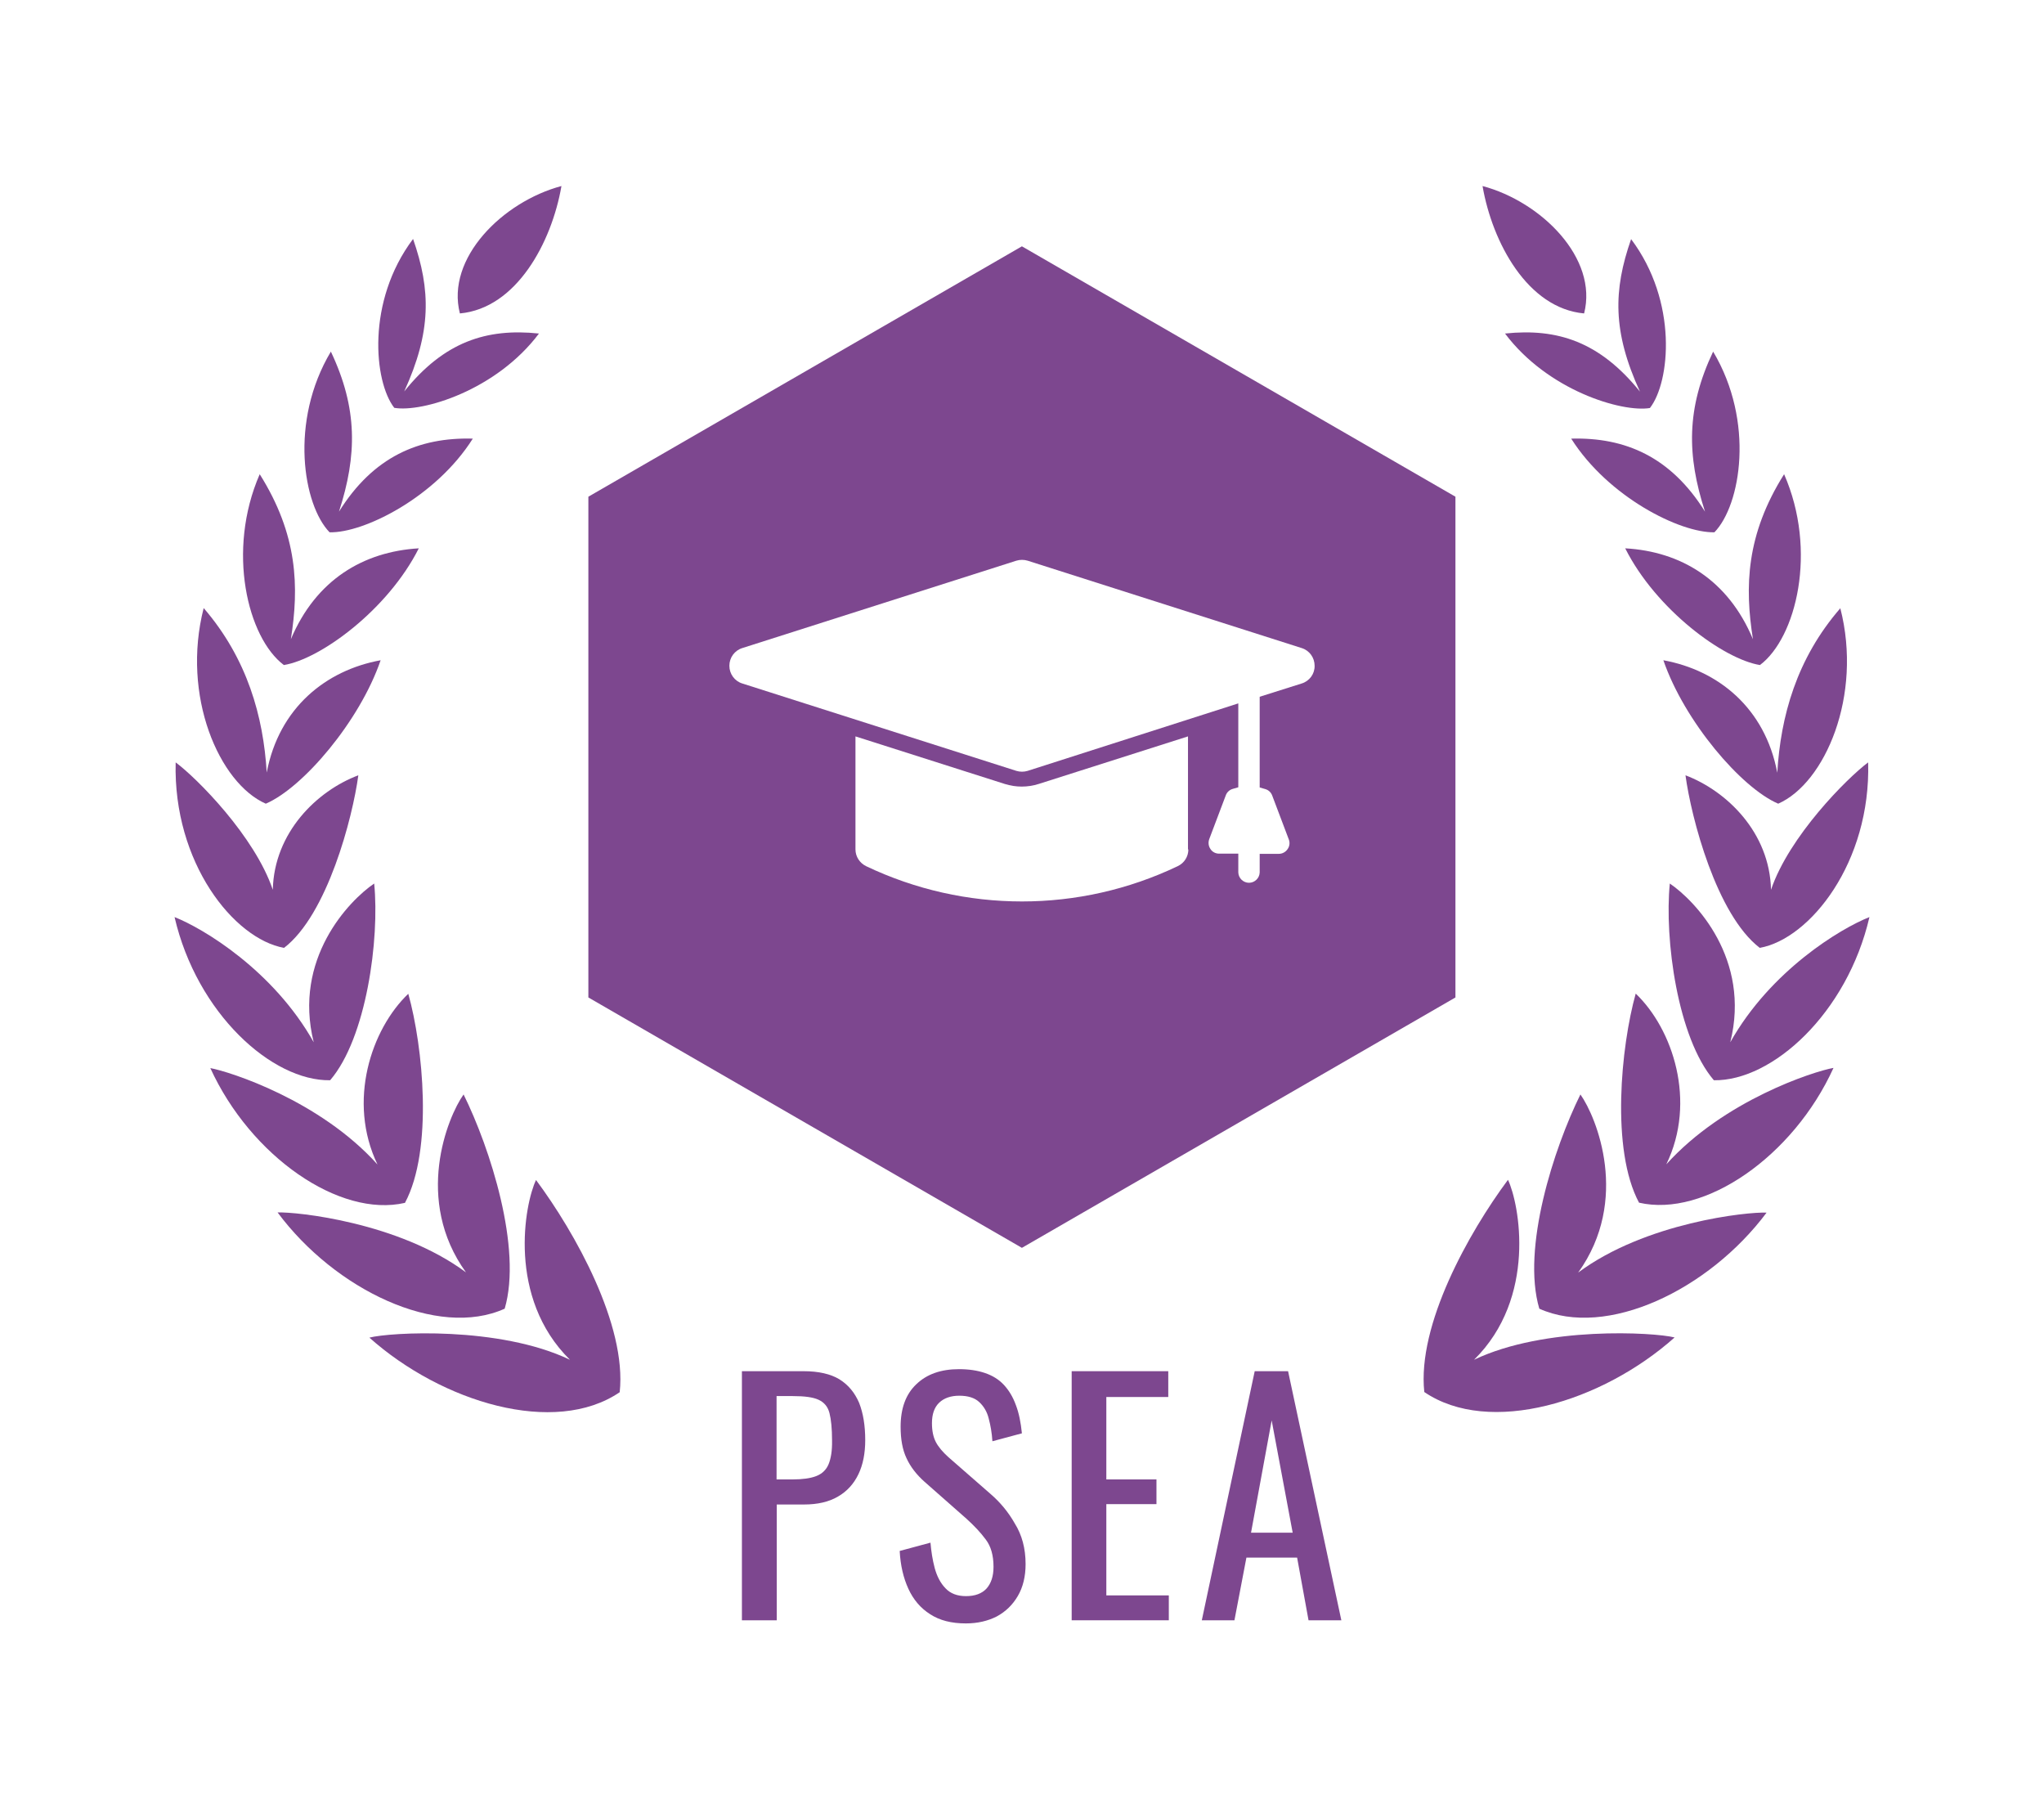 <svg xmlns="http://www.w3.org/2000/svg" xmlns:xlink="http://www.w3.org/1999/xlink" id="Capa_1" x="0px" y="0px" viewBox="0 0 110.89 98.12" style="enable-background:new 0 0 110.89 98.12;" xml:space="preserve"><g>	<path style="fill:#7D478F;" d="M30.92,73.75c-3.84-1.84-9.78-1.49-10.88-1.2c3.94,3.51,10.05,5.36,13.58,2.96  c0.39-3.64-2.42-8.66-4.54-11.51C28.46,65.3,27.5,70.38,30.92,73.75z"></path>	<path style="fill:#7D478F;" d="M27.38,70.98c0.96-3.27-0.79-8.71-2.23-11.62c-0.88,1.24-2.7,5.73,0.13,9.65  c-3.66-2.72-9.2-3.29-10.22-3.25C18.18,69.96,23.74,72.62,27.38,70.98z"></path>	<path style="fill:#7D478F;" d="M21.97,65.24c1.54-2.88,0.98-8.49,0.18-11.34c-2.01,1.92-3.32,5.83-1.67,9.26  c-3.12-3.47-7.99-5.03-9.07-5.23C13.6,62.72,18.42,66.06,21.97,65.24z"></path>	<path style="fill:#7D478F;" d="M17.91,58.59c1.97-2.29,2.69-7.66,2.39-10.67c-1.37,0.93-4.41,4.09-3.28,8.61  c-2.19-3.9-6-6.18-7.55-6.79C10.68,54.96,14.75,58.64,17.91,58.59z"></path>	<path style="fill:#7D478F;" d="M15.41,51.41c2.35-1.8,3.72-7.06,4.03-9.36c-2.24,0.84-4.57,3.1-4.64,6.21  c-0.98-2.9-4.12-6.06-5.27-6.91C9.39,46.78,12.68,50.92,15.41,51.41z"></path>	<path style="fill:#7D478F;" d="M14.42,43.59c2.01-0.86,5.09-4.46,6.23-7.78c-2.96,0.54-5.51,2.57-6.18,6.09  c-0.18-3.03-1.05-6.17-3.42-8.92C9.83,37.74,11.89,42.48,14.42,43.59z"></path>	<path style="fill:#7D478F;" d="M22.72,29.74c-3.01,0.18-5.58,1.71-6.94,4.93c0.45-2.84,0.38-5.66-1.69-8.95  c-1.81,4.15-0.66,8.87,1.31,10.35C17.39,35.75,21.05,33.06,22.72,29.74z"></path>	<path style="fill:#7D478F;" d="M25.65,23.79c-2.92-0.08-5.4,0.98-7.26,3.96c0.99-3.06,1.02-5.6-0.44-8.68  c-2.27,3.8-1.5,8.33-0.07,9.8C19.74,28.92,23.65,26.96,25.65,23.79z"></path>	<path style="fill:#7D478F;" d="M29.24,18.09c-2.85-0.3-5.15,0.45-7.31,3.14c1.48-3.24,1.45-5.49,0.48-8.27  c-2.55,3.39-2.12,7.75-1.02,9.16C22.9,22.38,26.92,21.18,29.24,18.09z"></path>	<path style="fill:#7D478F;" d="M30.46,10.09c-3.19,0.85-6.28,3.92-5.51,6.91C28.02,16.72,29.93,13.15,30.46,10.09z"></path>	<path style="fill:#7D478F;" d="M79.97,73.75c3.42-3.37,2.46-8.45,1.84-9.76c-2.12,2.85-4.93,7.86-4.54,11.51  c3.53,2.4,9.64,0.55,13.58-2.96C89.75,72.26,83.81,71.91,79.97,73.75z"></path>	<path style="fill:#7D478F;" d="M85.74,59.36c-1.44,2.91-3.2,8.35-2.23,11.62c3.65,1.64,9.2-1.02,12.33-5.21  c-1.03-0.05-6.56,0.53-10.22,3.25C88.44,65.09,86.62,60.6,85.74,59.36z"></path>	<path style="fill:#7D478F;" d="M88.74,53.89c-0.8,2.86-1.36,8.47,0.18,11.34c3.55,0.82,8.37-2.51,10.55-7.31  c-1.08,0.19-5.94,1.76-9.07,5.23C92.06,59.73,90.75,55.81,88.74,53.89z"></path>	<path style="fill:#7D478F;" d="M90.59,47.92c-0.3,3.01,0.42,8.37,2.39,10.67c3.17,0.05,7.23-3.63,8.44-8.85  c-1.55,0.61-5.36,2.89-7.55,6.79C95,52.01,91.96,48.85,90.59,47.92z"></path>	<path style="fill:#7D478F;" d="M91.44,42.05c0.31,2.3,1.68,7.56,4.03,9.36c2.73-0.49,6.03-4.64,5.88-10.06  c-1.14,0.85-4.29,4.01-5.27,6.91C96.01,45.15,93.68,42.9,91.44,42.05z"></path>	<path style="fill:#7D478F;" d="M90.24,35.81c1.14,3.31,4.22,6.92,6.23,7.78c2.53-1.11,4.59-5.85,3.37-10.6  c-2.38,2.74-3.24,5.88-3.42,8.92C95.75,38.38,93.2,36.35,90.24,35.81z"></path>	<path style="fill:#7D478F;" d="M88.17,29.74c1.67,3.32,5.33,6.01,7.31,6.33c1.97-1.48,3.13-6.2,1.31-10.35  c-2.07,3.29-2.14,6.11-1.69,8.95C93.75,31.44,91.18,29.91,88.17,29.74z"></path>	<path style="fill:#7D478F;" d="M85.24,23.79c2.01,3.17,5.91,5.12,7.77,5.08c1.43-1.47,2.2-6-0.07-9.8  c-1.46,3.08-1.43,5.63-0.44,8.68C90.64,24.77,88.16,23.71,85.24,23.79z"></path>	<path style="fill:#7D478F;" d="M81.65,18.09c2.32,3.09,6.34,4.29,7.86,4.04c1.1-1.41,1.53-5.77-1.02-9.16  c-0.97,2.77-1.01,5.03,0.48,8.27C86.79,18.54,84.5,17.79,81.65,18.09z"></path>	<path style="fill:#7D478F;" d="M85.94,17c0.77-2.99-2.32-6.06-5.51-6.91C80.96,13.15,82.87,16.72,85.94,17z"></path>	<g>		<path style="fill:#7D478F;" d="M45.54,74.81c-0.48-0.29-1.13-0.44-1.94-0.44h-3.35v13.51h1.89V81.6h1.48   c0.73,0,1.35-0.14,1.84-0.43c0.49-0.28,0.86-0.69,1.11-1.21c0.25-0.52,0.37-1.14,0.37-1.85c0-0.79-0.11-1.46-0.33-2.02   C46.37,75.53,46.02,75.11,45.54,74.81z M44.95,79.42c-0.13,0.31-0.36,0.52-0.67,0.64c-0.31,0.12-0.74,0.18-1.28,0.18h-0.87v-4.52   h0.88c0.63,0,1.1,0.06,1.4,0.2s0.5,0.37,0.59,0.72c0.09,0.35,0.14,0.84,0.14,1.49C45.15,78.68,45.08,79.11,44.95,79.42z"></path>		<path style="fill:#7D478F;" d="M53.74,81.03l-2.29-2c-0.31-0.28-0.54-0.55-0.68-0.82c-0.14-0.27-0.21-0.61-0.21-1.02   c0-0.49,0.13-0.86,0.39-1.11c0.26-0.25,0.63-0.38,1.09-0.38c0.47,0,0.83,0.11,1.08,0.34c0.25,0.23,0.43,0.53,0.52,0.9   c0.1,0.37,0.17,0.78,0.2,1.23l1.6-0.43c-0.06-0.59-0.16-1.1-0.33-1.54c-0.16-0.44-0.38-0.8-0.65-1.09   c-0.27-0.29-0.61-0.5-1.02-0.64c-0.41-0.14-0.88-0.21-1.41-0.21c-0.98,0-1.75,0.27-2.32,0.82c-0.57,0.54-0.85,1.31-0.85,2.3   c0,0.68,0.1,1.25,0.32,1.71c0.21,0.46,0.54,0.89,0.98,1.28l2.27,2c0.42,0.38,0.77,0.75,1.05,1.13c0.28,0.37,0.42,0.86,0.42,1.48   c0,0.51-0.13,0.9-0.38,1.18c-0.25,0.27-0.62,0.41-1.11,0.41c-0.48,0-0.85-0.14-1.12-0.43c-0.27-0.28-0.46-0.65-0.58-1.09   c-0.12-0.45-0.19-0.91-0.23-1.38l-1.67,0.45c0.04,0.78,0.2,1.46,0.47,2.05c0.27,0.59,0.66,1.05,1.18,1.38   c0.52,0.34,1.16,0.5,1.94,0.5c0.63,0,1.19-0.13,1.68-0.38c0.48-0.26,0.86-0.63,1.14-1.11c0.28-0.48,0.42-1.06,0.42-1.73   c0-0.85-0.2-1.58-0.58-2.19C54.7,82,54.25,81.47,53.74,81.03z"></path>		<polygon style="fill:#7D478F;" points="60.02,81.58 62.74,81.58 62.74,80.24 60.02,80.24 60.02,75.77 63.38,75.77 63.38,74.37    58.14,74.37 58.14,87.88 63.41,87.88 63.41,86.53 60.02,86.53   "></polygon>		<path style="fill:#7D478F;" d="M68.07,74.37L65.2,87.88h1.77l0.65-3.4h2.75l0.62,3.4h1.78l-2.89-13.51H68.07z M67.87,83.13   l1.12-6.09l1.14,6.09H67.87z"></path>	</g>	<path style="fill:#7D478F;" d="M78.96,26.94L55.44,13.36L31.92,26.94V54.1l23.52,13.58L78.96,54.1V26.94z M64.47,46.07  c0,0.39-0.22,0.74-0.58,0.91c-5.34,2.55-11.55,2.55-16.9,0c-0.35-0.17-0.58-0.52-0.58-0.91v-6.13l8.1,2.58  c0.6,0.19,1.24,0.19,1.84,0l8.1-2.58V46.07z M70.62,37.07l-2.28,0.72v4.92l0.31,0.09c0.17,0.05,0.31,0.18,0.37,0.35l0.9,2.38  c0.07,0.18,0.04,0.38-0.07,0.53c-0.11,0.16-0.29,0.25-0.47,0.25h-1.04v1.01h0c-0.01,0.31-0.27,0.56-0.58,0.56  c-0.31,0-0.57-0.25-0.58-0.56v-1.02h-1.04c-0.19,0-0.37-0.09-0.47-0.25c-0.11-0.16-0.13-0.35-0.07-0.53l0.9-2.38  c0.06-0.17,0.2-0.3,0.37-0.35l0.31-0.09v-4.55l-11.43,3.66c-0.2,0.06-0.41,0.06-0.61,0l-14.87-4.74c-0.42-0.13-0.7-0.52-0.7-0.96  c0-0.44,0.28-0.83,0.7-0.96h0l14.87-4.74c0.2-0.06,0.41-0.06,0.61,0l14.87,4.74c0.42,0.13,0.7,0.52,0.7,0.96  C71.33,36.55,71.04,36.94,70.62,37.07z"></path></g></svg>